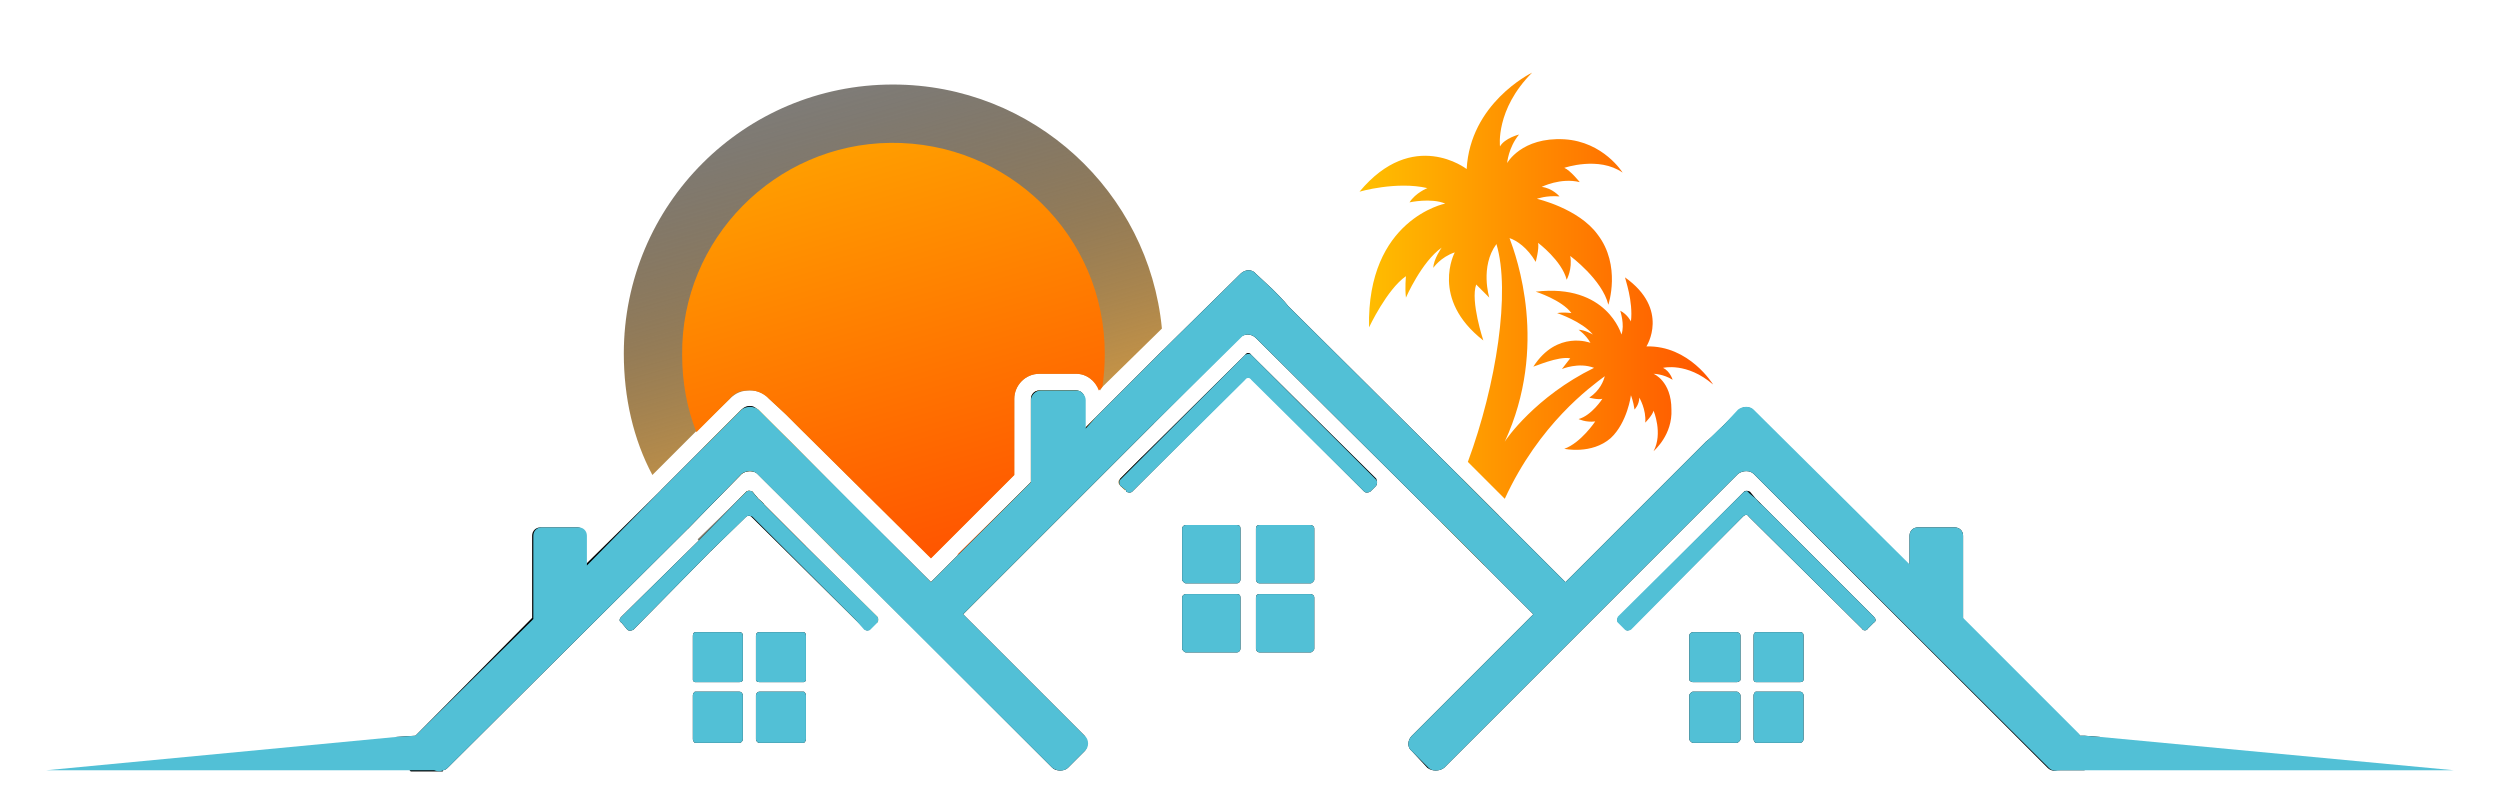 <svg xmlns="http://www.w3.org/2000/svg" viewBox="0 0 210 68" width="210" height="68"><defs><linearGradient id="P" gradientUnits="userSpaceOnUse"></linearGradient><linearGradient id="g1" x2="1" href="#P" gradientTransform="matrix(4.824,0,0,7.251,121.065,43.856)"><stop stop-color="#ffbf00"></stop><stop offset="1" stop-color="#ff5400"></stop></linearGradient><linearGradient id="g2" x2="1" href="#P" gradientTransform="matrix(29.724,0,0,35.876,114.315,24.006)"><stop stop-color="#ffbf00"></stop><stop offset="1" stop-color="#ff5400"></stop></linearGradient><linearGradient id="g3" x2="1" href="#P" gradientTransform="matrix(16.088,56.989,-64.525,18.216,63.794,-9.913)"><stop stop-opacity="0"></stop><stop offset=".25" stop-opacity=".5"></stop><stop offset=".36" stop-color="#1e1507" stop-opacity=".57"></stop><stop offset=".59" stop-color="#6c4b19" stop-opacity=".73"></stop><stop offset=".93" stop-color="#e6a136" stop-opacity=".95"></stop><stop offset="1" stop-color="#ffb23c" stop-opacity="1"></stop></linearGradient><linearGradient id="g4" x2="1" href="#P" gradientTransform="matrix(.962,3.41,-3.614,1.02,94.456,37.616)"><stop stop-opacity="0"></stop><stop offset=".25" stop-opacity=".5"></stop><stop offset=".36" stop-color="#1e1507" stop-opacity=".57"></stop><stop offset=".59" stop-color="#6c4b19" stop-opacity=".73"></stop><stop offset=".93" stop-color="#e6a136" stop-opacity=".95"></stop><stop offset="1" stop-color="#ffb23c" stop-opacity="1"></stop></linearGradient><linearGradient id="g5" x2="1" href="#P" gradientTransform="matrix(5.461,19.343,-18.094,5.108,62.277,34.842)"><stop stop-opacity="0"></stop><stop offset=".25" stop-opacity=".5"></stop><stop offset=".36" stop-color="#1e1507" stop-opacity=".57"></stop><stop offset=".59" stop-color="#6c4b19" stop-opacity=".73"></stop><stop offset=".93" stop-color="#e6a136" stop-opacity=".95"></stop><stop offset="1" stop-color="#ffb23c" stop-opacity="1"></stop></linearGradient><linearGradient id="g6" x2="1" href="#P" gradientTransform="matrix(8.706,30.84,-62.347,17.601,72.531,20.966)"><stop stop-opacity="0"></stop><stop offset=".25" stop-opacity=".5"></stop><stop offset=".36" stop-color="#1e1507" stop-opacity=".57"></stop><stop offset=".59" stop-color="#6c4b19" stop-opacity=".73"></stop><stop offset=".93" stop-color="#e6a136" stop-opacity=".95"></stop><stop offset="1" stop-color="#ffb23c" stop-opacity="1"></stop></linearGradient><linearGradient id="g7" x2="1" href="#P" gradientTransform="matrix(2.333,8.263,-6.153,1.737,63.318,38.3)"><stop stop-color="#ffbf00"></stop><stop offset="1" stop-color="#ff5400"></stop></linearGradient><linearGradient id="g8" x2="1" href="#P" gradientTransform="matrix(6.625,23.467,-20.245,5.715,63.221,26.092)"><stop stop-color="#ffbf00"></stop><stop offset="1" stop-color="#ff5400"></stop></linearGradient><linearGradient id="g9" x2="1" href="#P" gradientTransform="matrix(4.6,16.295,-20.25,5.717,82.717,28.562)"><stop stop-color="#ffbf00"></stop><stop offset="1" stop-color="#ff5400"></stop></linearGradient><linearGradient id="g10" x2="1" href="#P" gradientTransform="matrix(14.126,50.038,-50.646,14.298,65.745,-3.034)"><stop stop-color="#ffbf00"></stop><stop offset="1" stop-color="#ff5400"></stop></linearGradient><linearGradient id="g11" x2="1" href="#P" gradientTransform="matrix(-198.885,0,0,-170.55,209.337,78.573)"><stop stop-color="#ffbf00"></stop><stop offset="1" stop-color="#ff5400"></stop></linearGradient><linearGradient id="g12" x2="1" href="#P" gradientTransform="matrix(-198.858,0,0,-215.024,209.31,78.732)"><stop stop-color="#ffbf00"></stop><stop offset="1" stop-color="#ff5400"></stop></linearGradient><linearGradient id="g13" x2="1" href="#P" gradientTransform="matrix(-198.858,0,0,-221.179,209.31,78.572)"><stop stop-color="#ffbf00"></stop><stop offset="1" stop-color="#ff5400"></stop></linearGradient><linearGradient id="g14" x2="1" href="#P" gradientTransform="matrix(-198.858,0,0,-208.498,209.31,78.572)"><stop stop-color="#ffbf00"></stop><stop offset="1" stop-color="#ff5400"></stop></linearGradient><linearGradient id="g15" x2="1" href="#P" gradientTransform="matrix(-198.858,0,0,-247.036,209.31,78.572)"><stop stop-color="#ffbf00"></stop><stop offset="1" stop-color="#ff5400"></stop></linearGradient><linearGradient id="g16" x2="1" href="#P" gradientTransform="matrix(-198.858,0,0,-208.495,209.31,78.572)"><stop stop-color="#ffbf00"></stop><stop offset="1" stop-color="#ff5400"></stop></linearGradient><linearGradient id="g17" x2="1" href="#P" gradientTransform="matrix(-198.858,0,0,-221.499,209.31,78.572)"><stop stop-color="#ffbf00"></stop><stop offset="1" stop-color="#ff5400"></stop></linearGradient><linearGradient id="g18" x2="1" href="#P" gradientTransform="matrix(-198.857,0,0,-701.316,209.31,78.572)"><stop stop-color="#ffbf00"></stop><stop offset="1" stop-color="#ff5400"></stop></linearGradient><linearGradient id="g19" x2="1" href="#P" gradientTransform="matrix(-198.858,0,0,-210.512,209.31,78.572)"><stop stop-color="#ffbf00"></stop><stop offset="1" stop-color="#ff5400"></stop></linearGradient><linearGradient id="g20" x2="1" href="#P" gradientTransform="matrix(-198.841,0,0,-215.079,209.307,78.573)"><stop stop-color="#ffbf00"></stop><stop offset="1" stop-color="#ff5400"></stop></linearGradient><linearGradient id="g21" x2="1" href="#P" gradientTransform="matrix(-198.858,0,0,-247.428,209.31,78.572)"><stop stop-color="#ffbf00"></stop><stop offset="1" stop-color="#ff5400"></stop></linearGradient></defs><style>.a{fill:url(#g1)}.b{fill:url(#g2)}.c{fill:url(#g3)}.d{fill:url(#g4)}.e{fill:url(#g5)}.f{fill:url(#g6)}.g{fill:url(#g7)}.h{fill:url(#g8)}.i{fill:url(#g9)}.j{fill:url(#g10)}.k{fill:#52c0d6}.l{fill:url(#g11)}.m{fill:url(#g12)}.n{fill:url(#g13)}.o{fill:url(#g14)}.p{fill:url(#g15)}.q{fill:url(#g16)}.r{fill:url(#g17)}.s{fill:url(#g18)}.t{fill:url(#g19)}.u{fill:url(#g20)}.v{fill:url(#g21)}</style><path class="a" d="m125.9 43.3q-0.8 1.9-1.2 4.2l-3.6-3.6c0.6-1.1 1.2-2.4 1.7-3.7z"></path><path class="b" d="m140.5 31.9c-0.8-0.5-1.6-0.5-1.6-0.5 0 0 1.5 0.6 1.5 3 0.1 2.1-1.4 3.4-1.5 3.5 0.8-1.5 0-3.4 0-3.4-0.1 0.4-0.7 1-0.7 1 0.1-1.1-0.5-2.1-0.5-2.1 0 0.6-0.4 1-0.4 1-0.1-0.7-0.3-1.2-0.3-1.2 0 0-0.3 2.3-1.7 3.6-1.6 1.4-3.9 0.9-3.9 0.9 1.4-0.5 2.6-2.3 2.6-2.3-0.8 0.1-1.4-0.2-1.4-0.2 1.1-0.3 2-1.7 2-1.7-0.4 0.1-1.1-0.1-1.1-0.1 0.9-0.6 1.2-1.4 1.3-1.8-1.2 0.9-5.5 4-8.4 10.3l-3.1-3.1c2.4-6.5 3.6-14.3 2.4-18.3-1.4 1.9-0.6 4.5-0.6 4.5-0.5-0.5-1.1-1.1-1.1-1.1-0.5 1.4 0.6 4.7 0.6 4.7-4.5-3.5-2.4-7.4-2.4-7.4-1.2 0.4-1.8 1.3-1.8 1.3 0-0.7 0.7-1.7 0.7-1.7-1.7 1.2-3 4.2-3 4.2-0.1-0.8 0-1.8 0-1.8-1.6 1.1-3.1 4.3-3.1 4.3-0.2-9.1 6.4-10.4 6.4-10.4-1.2-0.5-3-0.1-3-0.1 0.5-0.8 1.5-1.2 1.5-1.2-2.6-0.6-5.7 0.3-5.7 0.3 4.5-5.4 9-1.9 9-1.9 0.3-5.5 5.3-8 5.5-8.1-3.1 3.1-2.7 6.2-2.7 6.2 0.4-0.7 1.6-1 1.6-1-0.9 1.1-1 2.4-1 2.4 0 0 1.2-2.2 4.8-2 3.3 0.2 4.9 2.8 4.9 2.8-2-1.4-4.9-0.4-4.9-0.4 0.5 0.2 1.3 1.2 1.3 1.2-1.6-0.4-3.2 0.4-3.2 0.4 0.9 0.1 1.5 0.8 1.5 0.8-1.1-0.1-1.9 0.2-1.9 0.2 0 0 3.5 0.8 5.1 3 2 2.6 0.9 5.9 0.9 5.9-0.5-2.1-3.2-4.1-3.2-4.1 0.2 1.1-0.3 2-0.3 2-0.4-1.6-2.4-3.1-2.4-3.1 0.1 0.5-0.2 1.6-0.2 1.6-0.7-1.2-1.6-1.8-2.2-2 0.6 1.6 3.3 9.1-0.4 17.1 0.1-0.2 2.6-3.8 7.5-6.2-1.3-0.5-2.7 0.1-2.7 0.1 0.3-0.4 0.7-0.9 0.7-0.9-1-0.2-3 0.7-3.1 0.7 2-3.1 4.8-2 4.8-2-0.4-0.7-1-1.1-1-1.1 0.5 0 1.2 0.4 1.2 0.4-0.9-1.1-3-1.8-3-1.8 0.5-0.1 1.2 0 1.2 0-0.8-1.1-3-1.8-3-1.8 6-0.7 7.2 3.6 7.2 3.6 0.3-0.8-0.1-2-0.1-2 0.6 0.3 0.9 0.9 0.9 0.9 0.2-1.7-0.5-3.6-0.5-3.7 3.8 2.7 1.8 5.8 1.8 5.8 3.6-0.1 5.6 3.2 5.6 3.2-2.2-1.9-4.2-1.4-4.2-1.4 0.6 0.3 0.8 1 0.8 1z"></path><path class="c" d="m58.5 36.2l-3.7 3.7c-1.6-3-2.4-6.5-2.4-10.2 0-12.5 10.1-22.6 22.6-22.6 11.8 0 21.5 9 22.6 20.5l-5 4.9-0.2 0.3c-0.4-0.8-1.1-1.4-2-1.4h-3.1c-1.2 0-2.1 1-2.1 2.1v6.4l-7 7-10.9-10.8c-0.3-0.3-0.9-0.9-1.3-1.3l-1.4-1.3c-0.4-0.5-1-0.7-1.6-0.7-0.7 0-1.2 0.2-1.7 0.7z"></path><path class="d" d="m94.1 40.2l1.9-1.9q-0.6 1.6-1.5 2.9l-0.4-0.4c-0.2-0.2-0.2-0.4 0-0.6z"></path><path class="e" d="m73.7 51.8c0.1 0.1 0.1 0.4 0 0.5q-0.9-0.1-1.8-0.2l-8.7-8.7c-0.2-0.1-0.4-0.1-0.5 0l-3 2.9q-0.6-0.4-1.1-1l3.5-3.4 0.6-0.6c0.1-0.1 0.3-0.1 0.5 0l0.5 0.6c0.1 0.1 0.3 0.3 0.5 0.5l3.5 3.5z"></path><path class="f" d="m97.7 29.7q0 3.1-0.8 5.9l-16 16q-2.3 0.6-4.7 0.7l-12.6-12.5c-0.3-0.3-0.9-0.3-1.3 0l-4.5 4.6q-1.3-1.5-2.3-3.2l3.6-3.6 3.2-3.2c0.4-0.4 1-0.4 1.3 0l2.8 2.7 10.2 10.3 1.6 1.5 8.4-8.4v-7c0-0.3 0.3-0.7 0.7-0.7h3.1c0.4 0 0.7 0.4 0.7 0.7v2.5l0.9-0.9 5.7-5.7q0 0.2 0 0.3z"></path><path class="g" d="m64.2 42.4l3.5 3.5c-2.1-1-4-2.3-5.6-4l0.6-0.6c0.1-0.1 0.3-0.1 0.5 0l0.5 0.6c0.1 0.1 0.4 0.3 0.5 0.5z"></path><path class="h" d="m76.6 47.4q-0.7 0.1-1.6 0.1-2.2 0-4.2-0.5l-7.1-7.2c-0.4-0.3-1-0.3-1.4 0l-1.1 1.1q-1.2-1.5-2.1-3.3l3.2-3.2c0.4-0.3 1-0.3 1.4 0l2.7 2.7z"></path><path class="i" d="m91.1 36l0.9-0.9c-1.8 5.5-6.1 9.8-11.6 11.5l6.2-6.1v-7c0-0.3 0.3-0.7 0.7-0.7h3.1c0.4 0 0.7 0.4 0.7 0.7z"></path><path class="j" d="m92.8 29.7q0 1.5-0.2 2.8l-0.3 0.3c-0.3-0.8-1-1.4-1.9-1.4h-3.1c-1.2 0-2.1 1-2.1 2.1v6.4l-7 7-10.9-10.8c-0.3-0.3-0.9-0.9-1.3-1.3l-1.4-1.3c-0.5-0.5-1.2-0.8-1.9-0.7-0.6 0-1.1 0.3-1.4 0.7l-2.8 2.8c-0.8-2-1.2-4.2-1.2-6.5-0.1-9.7 7.8-17.7 17.5-17.8 9.9-0.1 18 7.8 18 17.7z"></path><path fill-rule="evenodd" d="m176.4 62.4c0 0.7-0.2 1.2-0.7 1.7l-0.6 0.6h-2.3c-0.3 0.1-0.6 0-0.8-0.2l-24.7-24.7c-0.3-0.3-0.9-0.3-1.3 0l-24.7 24.7c-0.4 0.3-1 0.3-1.4 0l-1.3-1.4c-0.4-0.3-0.4-0.9 0-1.3l10.2-10.2-4.1-4.1-3.6-3.6-15.6-15.5c-0.4-0.4-1-0.4-1.4 0l-7.2 7.2-16 16 10.2 10.2c0.3 0.4 0.3 1 0 1.3l-1.4 1.4c-0.3 0.3-1 0.3-1.3 0l-24.7-24.7c-0.4-0.3-1-0.3-1.4 0l-4.5 4.6-20.2 20.1q-0.2 0.2-0.4 0.2v0.1h-2.7l-0.6-0.7c-0.5-0.4-0.7-1-0.7-1.6q0-0.3 0.1-0.6l1.6-0.1 9.8-9.9v-6.9c0-0.4 0.3-0.7 0.7-0.7h3.1c0.4 0 0.7 0.3 0.7 0.7v2.4l6.3-6.2 3.6-3.6 3.2-3.2c0.4-0.4 1-0.4 1.3 0l2.7 2.7 10.3 10.2 1.6 1.6 8.4-8.4v-7c0-0.4 0.3-0.7 0.7-0.7h3.1c0.4 0 0.7 0.3 0.7 0.7v2.5l0.9-0.9 5.7-5.7 6.5-6.4c0.4-0.4 1-0.4 1.3 0l1.4 1.3c0.4 0.4 1 1 1.3 1.4l14.6 14.5 8.7 8.7 11.8-11.8c0.4-0.3 1-0.9 1.4-1.3l1.3-1.3c0.4-0.4 1-0.4 1.3 0l13.1 13v-2.5c0-0.4 0.3-0.7 0.7-0.7h3.1c0.4 0 0.7 0.3 0.7 0.7v7l9.8 9.8h0.4l1.3 0.1c0 0.2 0 0.4 0 0.5zm-114-4v3.7c0 0.1-0.1 0.3-0.3 0.3h-3.7c-0.1 0-0.2-0.2-0.2-0.3v-3.7c0-0.1 0.1-0.3 0.2-0.3h3.7c0.2 0 0.3 0.2 0.3 0.3zm5.3-5v3.7c0 0.1-0.1 0.2-0.2 0.2h-3.7c-0.2 0-0.3-0.1-0.3-0.2v-3.7c0-0.2 0.1-0.3 0.3-0.3h3.7c0.1 0 0.2 0.1 0.2 0.3zm0 5v3.7c0 0.1-0.1 0.3-0.2 0.3h-3.7c-0.2 0-0.3-0.2-0.3-0.3v-3.7c0-0.1 0.1-0.3 0.3-0.3h3.7c0.1 0 0.2 0.2 0.2 0.3zm5.9-6.1q0 0 0 0l-0.5 0.5c-0.1 0.2-0.4 0.2-0.5 0l-0.7-0.7-8.8-8.7c-0.1-0.1-0.3-0.1-0.5 0l-2.9 2.9-6.5 6.6c-0.2 0.1-0.4 0.1-0.5 0l-0.5-0.6c-0.2-0.1-0.2-0.3 0-0.5l6.5-6.4 3.4-3.5 0.6-0.6c0.1-0.1 0.3-0.1 0.5 0l0.5 0.6c0.1 0.1 0.4 0.3 0.5 0.5l3.5 3.5 5.9 5.9c0.2 0.1 0.2 0.4 0 0.5zm30.6-7.9v4.3c0 0.1-0.1 0.3-0.3 0.3h-4.3c-0.1 0-0.3-0.2-0.3-0.3v-4.3c0-0.2 0.2-0.3 0.3-0.3h4.3c0.2 0 0.3 0.1 0.3 0.3zm0 5.8v4.3c0 0.1-0.1 0.3-0.3 0.3h-4.3c-0.1 0-0.3-0.2-0.3-0.3v-4.3c0-0.2 0.2-0.3 0.3-0.3h4.3c0.2 0 0.3 0.1 0.3 0.3zm6.2-5.8v4.3c0 0.1-0.2 0.3-0.3 0.3h-4.3c-0.2 0-0.3-0.2-0.3-0.3v-4.3c0-0.2 0.1-0.3 0.3-0.3h4.3c0.1 0 0.3 0.1 0.3 0.3zm0 5.8v4.3c0 0.1-0.2 0.3-0.3 0.3h-4.3c-0.2 0-0.3-0.2-0.3-0.3v-4.3c0-0.2 0.1-0.3 0.3-0.3h4.3c0.1 0 0.3 0.1 0.3 0.3zm5.2-9.4l-0.5 0.5c-0.2 0.1-0.4 0.1-0.5 0l-9.5-9.5c-0.1-0.1-0.4-0.1-0.5 0l-9.5 9.5c-0.1 0.1-0.3 0.1-0.5 0v-0.1l-0.5-0.4c-0.1-0.2-0.1-0.4 0-0.6l1.9-1.9 8.6-8.5c0.1-0.2 0.4-0.2 0.5 0l0.5 0.5 10 9.9c0.1 0.2 0.1 0.4 0 0.6zm30.6 12.6v3.7c0 0.1-0.2 0.2-0.3 0.2h-3.7c-0.1 0-0.3-0.1-0.3-0.2v-3.7c0-0.2 0.2-0.3 0.3-0.3h3.7c0.1 0 0.3 0.1 0.3 0.3zm0 5v3.7c0 0.1-0.2 0.3-0.3 0.3h-3.7c-0.1 0-0.3-0.2-0.3-0.3v-3.7c0-0.1 0.2-0.3 0.3-0.3h3.7c0.1 0 0.3 0.2 0.3 0.3zm5.3-5v3.7c0 0.1-0.1 0.2-0.3 0.2h-3.7c-0.1 0-0.2-0.1-0.2-0.2v-3.7c0-0.2 0.1-0.3 0.2-0.3h3.7c0.2 0 0.3 0.1 0.3 0.3zm0 5v3.7c0 0.1-0.1 0.3-0.3 0.3h-3.7c-0.1 0-0.2-0.2-0.2-0.3v-3.7c0-0.1 0.1-0.3 0.2-0.3h3.7c0.2 0 0.3 0.2 0.3 0.3zm5.9-6.1l-0.5 0.5c-0.1 0.2-0.4 0.2-0.5 0l-9.5-9.4c-0.1-0.2-0.3-0.2-0.5 0l-9.4 9.4c-0.2 0.2-0.4 0.2-0.5 0l-0.5-0.5c-0.2-0.1-0.2-0.3 0-0.5l10.5-10.5c0.1-0.1 0.3-0.1 0.5 0l0.5 0.6c0.1 0.1 0.3 0.3 0.5 0.5l9.4 9.4c0.2 0.2 0.2 0.4 0 0.5zm-95 1.1v3.7c0 0.1-0.1 0.2-0.3 0.2h-3.7c-0.1 0-0.2-0.1-0.2-0.2v-3.7c0-0.2 0.1-0.3 0.2-0.3h3.7c0.2 0 0.3 0.1 0.3 0.3z"></path><path class="k" d="m174.8 63.1l-1.4 1.4q-0.2 0.2-0.5 0.2c-0.3 0.1-0.6 0-0.8-0.2l-24.8-24.7c-0.3-0.3-0.9-0.3-1.3 0l-24.7 24.7c-0.4 0.3-1 0.3-1.3 0l-1.4-1.4c-0.4-0.3-0.4-0.9 0-1.3l10.2-10.2-4.1-4.1-3.6-3.6-15.6-15.5c-0.4-0.4-1-0.4-1.3 0l-7.3 7.2-16 16 10.2 10.2c0.4 0.3 0.4 1 0 1.3l-1.4 1.4c-0.3 0.3-0.9 0.3-1.3 0l-24.8-24.7c-0.3-0.3-0.9-0.3-1.3 0l-4.5 4.6-20.2 20.1q-0.2 0.2-0.4 0.2-0.2 0.1-0.3 0.1c-0.2 0-0.5-0.1-0.6-0.3l-1.4-1.4c-0.4-0.3-0.4-0.9 0-1.3l9.9-9.8v-7c0-0.4 0.3-0.7 0.7-0.7h3.1c0.4 0 0.7 0.3 0.7 0.7v2.5l6.2-6.3 3.6-3.6 3.2-3.2c0.4-0.3 1-0.3 1.4 0l2.7 2.7 10.3 10.3 1.5 1.5 8.4-8.4v-6.9c0-0.4 0.4-0.8 0.8-0.8h3.1c0.3 0 0.7 0.4 0.7 0.8v2.4l0.8-0.9 5.7-5.7 6.5-6.4c0.4-0.4 1-0.4 1.3 0l1.4 1.3c0.4 0.4 1 1 1.3 1.4l14.6 14.5 8.7 8.7 11.8-11.8c0.4-0.3 1-1 1.4-1.3l1.3-1.4c0.4-0.3 1-0.3 1.3 0l13.1 13v-2.4c0-0.4 0.3-0.7 0.7-0.7h3.1c0.4 0 0.7 0.3 0.7 0.7v6.9l9.8 9.8v0.1c0.4 0.3 0.4 1 0.1 1.3z"></path><path class="k" d="m73.7 52.3q0 0 0 0l-0.6 0.6c-0.1 0.1-0.3 0.1-0.5 0l-0.7-0.8-8.7-8.7c-0.2-0.1-0.4-0.1-0.5 0l-3 2.9-6.5 6.6c-0.2 0.1-0.4 0.1-0.5 0l-0.5-0.6c-0.2-0.1-0.2-0.3 0-0.5l6.5-6.4 3.4-3.5 0.6-0.6c0.1-0.1 0.4-0.1 0.5 0l0.5 0.6c0.1 0.1 0.4 0.3 0.5 0.5l3.5 3.5 6 5.9c0.1 0.1 0.1 0.4 0 0.5z"></path><path class="k" d="m115.6 40.8l-0.5 0.5c-0.2 0.1-0.4 0.1-0.5 0l-9.5-9.4c-0.1-0.2-0.4-0.2-0.5 0l-9.5 9.4c-0.1 0.1-0.3 0.1-0.5 0v-0.1l-0.5-0.4c-0.1-0.2-0.1-0.4 0-0.5l1.9-1.9 8.6-8.6c0.2-0.1 0.4-0.1 0.5 0l0.5 0.5 10 10c0.1 0.1 0.1 0.3 0 0.5z"></path><path class="k" d="m157.4 52.3l-0.5 0.5c-0.1 0.2-0.4 0.2-0.5 0l-9.5-9.4c-0.1-0.2-0.3-0.2-0.5 0l-9.4 9.5c-0.2 0.1-0.4 0.1-0.5 0l-0.6-0.6c-0.1-0.1-0.1-0.3 0-0.5l10.5-10.4c0.2-0.2 0.4-0.2 0.5 0l0.6 0.5c0.1 0.1 0.3 0.4 0.5 0.5l9.4 9.4c0.2 0.2 0.2 0.4 0 0.5z"></path><path class="k" d="m104.2 44.4v4.3c0 0.1-0.1 0.3-0.3 0.3h-4.3c-0.1 0-0.3-0.2-0.3-0.3v-4.3c0-0.2 0.2-0.3 0.3-0.3h4.3c0.2 0 0.3 0.1 0.3 0.3z"></path><path class="k" d="m110.4 44.4v4.3c0 0.1-0.2 0.3-0.3 0.3h-4.3c-0.2 0-0.3-0.2-0.3-0.3v-4.3c0-0.2 0.1-0.3 0.3-0.3h4.3c0.1 0 0.3 0.1 0.3 0.3z"></path><path class="k" d="m104.2 50.2v4.3c0 0.1-0.1 0.3-0.3 0.3h-4.3c-0.1 0-0.3-0.2-0.3-0.3v-4.3c0-0.2 0.2-0.3 0.3-0.3h4.3c0.2 0 0.3 0.1 0.3 0.3z"></path><path class="k" d="m110.4 50.2v4.3c0 0.1-0.2 0.3-0.3 0.3h-4.3c-0.2 0-0.3-0.2-0.3-0.3v-4.3c0-0.2 0.1-0.3 0.3-0.3h4.3c0.1 0 0.3 0.1 0.3 0.3z"></path><path class="k" d="m62.4 53.4v3.7c0 0.1-0.1 0.2-0.3 0.2h-3.7c-0.1 0-0.2-0.1-0.2-0.2v-3.7c0-0.2 0.1-0.3 0.2-0.3h3.7c0.2 0 0.3 0.1 0.3 0.3z"></path><path class="k" d="m67.7 53.4v3.7c0 0.1-0.1 0.2-0.2 0.2h-3.7c-0.2 0-0.3-0.1-0.3-0.2v-3.7c0-0.2 0.1-0.3 0.3-0.3h3.7c0.1 0 0.2 0.1 0.2 0.3z"></path><path class="k" d="m62.4 58.4v3.7c0 0.1-0.1 0.3-0.3 0.3h-3.7c-0.1 0-0.2-0.2-0.2-0.3v-3.7c0-0.1 0.1-0.3 0.2-0.3h3.7c0.2 0 0.3 0.2 0.3 0.3z"></path><path class="k" d="m67.7 58.4v3.7c0 0.1-0.1 0.3-0.2 0.3h-3.7c-0.2 0-0.3-0.2-0.3-0.3v-3.7c0-0.1 0.1-0.3 0.3-0.3h3.7c0.1 0 0.2 0.2 0.2 0.3z"></path><path class="k" d="m146.2 53.4v3.7c0 0.1-0.2 0.2-0.3 0.2h-3.7c-0.1 0-0.3-0.1-0.3-0.2v-3.7c0-0.2 0.2-0.3 0.3-0.3h3.7c0.1 0 0.3 0.1 0.3 0.3z"></path><path class="k" d="m151.5 53.4v3.7c0 0.1-0.1 0.2-0.3 0.2h-3.7c-0.1 0-0.2-0.1-0.2-0.2v-3.7c0-0.2 0.1-0.3 0.2-0.3h3.7c0.2 0 0.3 0.1 0.3 0.3z"></path><path class="k" d="m146.2 58.4v3.7c0 0.1-0.2 0.3-0.3 0.3h-3.7c-0.1 0-0.3-0.2-0.3-0.3v-3.7c0-0.1 0.2-0.3 0.3-0.3h3.7c0.1 0 0.3 0.2 0.3 0.3z"></path><path class="k" d="m151.5 58.4v3.7c0 0.1-0.1 0.3-0.3 0.3h-3.7c-0.1 0-0.2-0.2-0.2-0.3v-3.7c0-0.1 0.1-0.3 0.2-0.3h3.7c0.2 0 0.3 0.2 0.3 0.3z"></path><path class="k" d="m38.7 61.5l-1.5 3.2h-33.3l29.4-2.8 1.6-0.1z"></path><path class="k" d="m206.1 64.7h-33.3l-1.5-3.2 3.4 0.3h0.4l1.3 0.1z"></path><path fill-rule="evenodd" class="l" d="m23.5 86.6h-4.7l-1.2-3.1h-6.9l-1.2 3.1h-4.7l7.1-16h4.5zm-7.3-6.5l-2.1-5.1-2 5.1z"></path><path class="m" d="m36.6 79.3q0 2.1-0.8 2.9-0.8 0.9-2.3 0.9-1.4 0-2.2-0.9-0.8-0.8-0.8-2.9v-8.7h-4.6v8.8q0 3.6 2 5.6 2 1.9 5.6 1.9 3.5 0 5.6-1.9 2-2 2-5.6v-8.8h-4.5v8.7z"></path><path class="n" d="m43.9 74.2h5v12.4h4.5v-12.4h4.9v-3.6h-14.4z"></path><path class="o" d="m72.4 76.6h-6.2v-6h-4.6v16h4.6v-6.3h6.2v6.3h4.5v-16h-4.5z"></path><path class="p" d="m86.2 80.2h7.1v-3.4h-7.1v-2.7h8.1v-3.5h-12.6v16h12.9v-3.5h-8.4z"></path><path class="q" d="m109.6 79.1l-7.1-8.5h-3.8v16h4.5v-8.6l7.1 8.6h3.7v-16h-4.4z"></path><path class="r" d="m117.3 74.2h5v12.4h4.5v-12.4h4.9v-3.6h-14.4z"></path><path class="s" d="m139.5 70.6h-4.5v16h4.5z"></path><path class="t" d="m149.4 75.2q0.6-0.6 1.4-0.9 0.8-0.3 1.8-0.3 1.2 0 2.1 0.5 0.9 0.4 1.7 1.4l2.9-2.6q-1.2-1.5-2.9-2.3c-1.2-0.5-2.5-0.7-4-0.7q-1.9 0-3.5 0.6-1.6 0.6-2.8 1.7-1.2 1.1-1.9 2.6-0.6 1.6-0.6 3.4 0 1.8 0.6 3.3 0.7 1.6 1.9 2.7 1.2 1.1 2.8 1.7 1.6 0.6 3.5 0.6 2.2 0 4-0.8 1.7-0.8 2.9-2.2l-2.9-2.6q-0.8 0.9-1.7 1.4-0.9 0.5-2.1 0.5-1 0-1.8-0.3-0.8-0.4-1.4-1-0.6-0.6-0.9-1.4-0.3-0.9-0.3-1.9 0-1.1 0.3-1.9 0.3-0.9 0.9-1.5z"></path><path fill-rule="evenodd" class="u" d="m186 86.6h-4.8l-2.9-4.3h-2.5v4.3h-4.6v-16h7.4q2.2 0 3.7 0.7 1.6 0.7 2.5 2 0.9 1.4 0.9 3.2 0 1.8-0.9 3.1-0.8 1.2-2.3 1.9zm-4.9-10.1q0-1.1-0.7-1.7-0.7-0.6-2.1-0.6h-2.6v4.7h2.6q1.4 0 2.1-0.6 0.7-0.6 0.7-1.8z"></path><path class="v" d="m194.3 83.1v-2.9h7.1v-3.4h-7.1v-2.7h8.1v-3.5h-12.6v16h12.9v-3.5z"></path></svg>